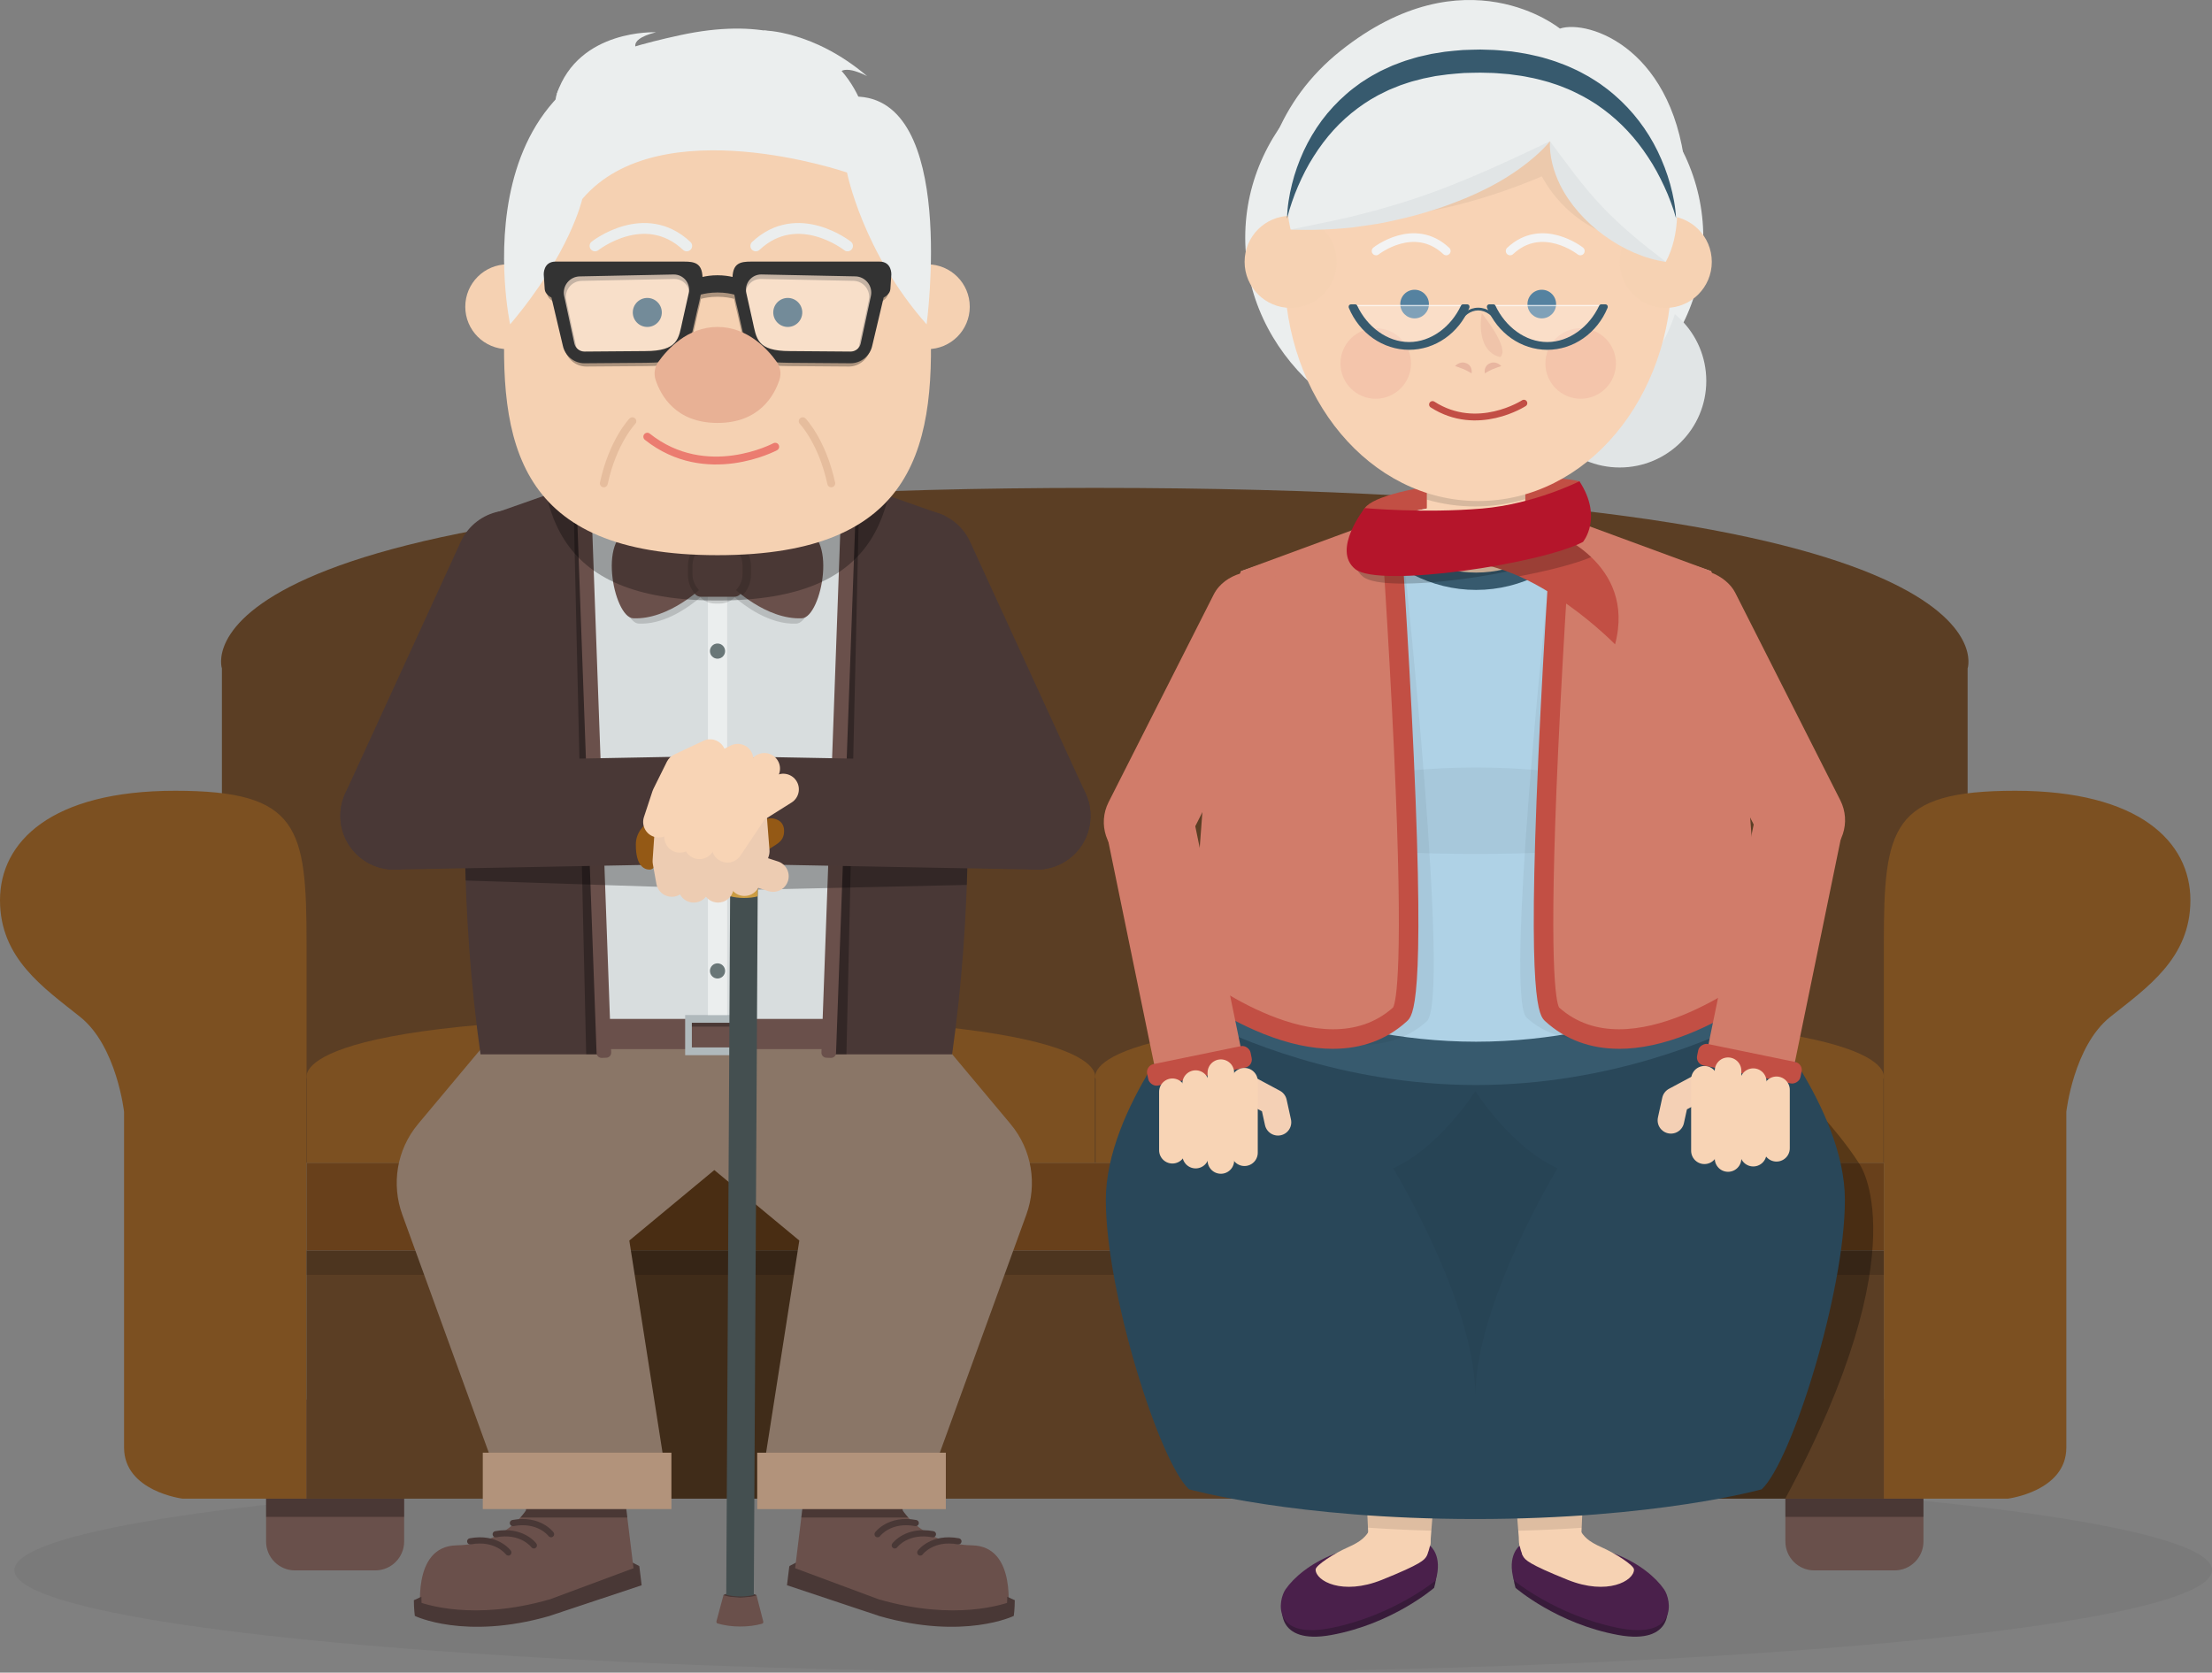 <?xml version="1.0" encoding="UTF-8"?><svg xmlns="http://www.w3.org/2000/svg" viewBox="0 0 1131.43 855.63"><rect x="0" y="0" width="1131.43" height="855.63" fill="#808080" stroke="none"/><g style="isolation:isolate;"><g id="Ebene_2"><g id="BUCH"><ellipse cx="569.41" cy="803.18" rx="562.02" ry="52.45" style="opacity:.05;"/><path d="m136.1,715.91h70.62v72.64c0,8.16-6.62,14.78-14.78,14.78h-41.06c-8.16,0-14.78-6.62-14.78-14.78v-72.64Z" style="fill:#69504b;"/><path d="m913.22,715.91h70.62v72.64c0,8.16-6.62,14.78-14.78,14.78h-41.06c-8.16,0-14.78-6.62-14.78-14.78v-72.64Z" style="fill:#69504b;"/><rect x="913.22" y="766.62" width="70.62" height="9.33" style="mix-blend-mode:multiply; opacity:.3;"/><rect x="136.1" y="766.62" width="70.62" height="9.33" style="mix-blend-mode:multiply; opacity:.3;"/><path d="m559.97,249.58c-478.28,0-446.46,92.39-446.46,92.39v252.92h892.92v-252.92s31.82-92.39-446.46-92.39Z" style="fill:#5b3e24;"/><path d="m963.59,766.62h63.46s29.87-3.73,29.87-26.13v-171.72s3.73-33.6,22.4-48.53c18.67-14.93,41.06-29.87,41.06-59.73s-26.13-56-89.6-56-67.2,18.67-67.2,78.4v283.72Z" style="fill:#7c5021;"/><path d="m156.79,766.62h-63.46s-29.87-3.73-29.87-26.13c0-22.4,0-171.72,0-171.72,0,0-3.73-33.6-22.4-48.53C22.4,505.3,0,490.37,0,460.51c0-29.87,26.13-56,89.6-56,63.46,0,67.2,18.67,67.2,78.4v283.72Z" style="fill:#7c5021;"/><rect x="156.79" y="639.7" width="806.79" height="126.93" style="fill:#5b3e24;"/><rect x="156.79" y="594.9" width="806.79" height="44.8" style="fill:#68401b;"/><path d="m358.6,520.24h0s-.07,0-.11,0-.07,0-.11,0h0c-216.29.02-201.37,31.73-201.37,31.73v42.93h402.96v-42.93s14.92-31.71-201.37-31.73Z" style="fill:#7c5021;"/><path d="m762,520.24h0s-.07,0-.11,0-.07,0-.11,0h0c-216.29.02-201.37,31.73-201.37,31.73v42.93h402.96v-42.93s14.92-31.71-201.37-31.73Z" style="fill:#7c5021;"/><rect x="156.79" y="639.7" width="806.79" height="12.44" style="mix-blend-mode:multiply; opacity:.15;"/><path d="m612.05,503.4c0,74.37,64.01,134.65,142.96,134.65s142.96-60.29,142.96-134.65-64.01-195.99-142.96-195.99-142.96,121.62-142.96,195.99Z" style="fill:#afd2e6;"/><path d="m791.55,688.2c11.78,0,21.18,9.83,20.65,21.59l-3.47,78.08c0,8.77-7.11,15.88-15.88,15.88h0c-8.77,0-15.88-7.11-15.88-15.88l-6.02-77.4c-.94-12.01,8.56-22.28,20.61-22.28h0Z" style="fill:#f6d2b3;"/><path d="m717.17,688.2c-11.78,0-21.18,9.83-20.65,21.59l3.47,78.08c0,8.77,7.11,15.88,15.88,15.88h0c8.77,0,15.88-7.11,15.88-15.88l6.02-77.4c.94-12.01-8.56-22.28-20.61-22.28h0Z" style="fill:#f6d2b3;"/><path d="m921.78,559.84s17.5,17.28,28.98,35.05c0,0,32.15,42.09-37.6,171.72h-70.9l45.35-193.56,34.16-13.22Z" style="mix-blend-mode:multiply; opacity:.3;"/><path d="m777.97,794.57s-6.52,4.92-2.79,17.68c0,0,21.2,18.46,52.7,24.15,28.06,5.07,26.87-14.26,23.05-19.79-4.21-6.1-11.65-13.13-23.68-17.83-12.02-4.7-49.28-4.21-49.28-4.21Z" style="fill:#381b3a;"/><path d="m777.18,790.81s-6.52,4.92-2.79,17.68c0,0,21.35,17.69,52.7,24.15,31.34,6.46,27.92-14.07,24.1-19.6-4.21-6.1-12.7-13.33-24.72-18.02-12.02-4.7-49.28-4.21-49.28-4.21Z" style="fill:#4a204b;"/><path d="m808.98,787.09c-.61-8.83-8.27-15.49-17.1-14.88-8.83.61-15.49,8.27-14.88,17.1,0,0,.57,3.31,1.7,6.01,1.13,2.7,30.28-8.23,30.28-8.23Z" style="fill:#f6d2b3;"/><path d="m779,796.02c1.16,1.95,2.51,3.94,22.85,12.13,20.34,8.19,33.91.54,33.94-5.25,0-2.19-9.58-8.31-16.54-11.38-6.96-3.07-9.17-5.48-11.4-9.33-2.23-3.86-32.96,6.97-28.85,13.83Z" style="fill:#f6d2b3;"/><path d="m730.75,794.57s6.52,4.92,2.79,17.68c0,0-21.2,18.46-52.7,24.15-28.06,5.07-26.87-14.26-23.05-19.79,4.21-6.1,11.65-13.13,23.68-17.83,12.02-4.7,49.28-4.21,49.28-4.21Z" style="fill:#381b3a;"/><path d="m731.55,790.81s6.52,4.92,2.79,17.68c0,0-21.35,17.69-52.7,24.15-31.34,6.46-27.92-14.07-24.1-19.6,4.21-6.1,12.7-13.33,24.72-18.02,12.02-4.7,49.28-4.21,49.28-4.21Z" style="fill:#4a204b;"/><path d="m699.74,787.09c.61-8.83,8.27-15.49,17.1-14.88,8.83.61,15.49,8.27,14.88,17.1,0,0-.57,3.31-1.7,6.01-1.13,2.7-30.28-8.23-30.28-8.23Z" style="fill:#f6d2b3;"/><path d="m729.72,796.02c-1.16,1.95-2.51,3.94-22.85,12.13-20.34,8.19-33.91.54-33.94-5.25,0-2.19,9.58-8.31,16.54-11.38,6.96-3.07,9.17-5.48,11.4-9.33,2.23-3.86,32.96,6.97,28.85,13.83Z" style="fill:#f6d2b3;"/><path d="m737.79,710.47c.94-12.01-8.56-22.28-20.61-22.28h0c-11.78,0-21.18,9.83-20.65,21.59l3.19,71.69c10.07.7,20.89,1.24,32.43,1.55l5.65-72.56Z" style="mix-blend-mode:multiply; opacity:.1;"/><path d="m812.21,709.79c.52-11.77-8.88-21.59-20.65-21.59s-21.55,10.26-20.61,22.28l5.65,72.58c11.53-.31,22.36-.84,32.43-1.53l3.19-71.73Z" style="mix-blend-mode:multiply; opacity:.1;"/><path d="m897.54,514.64c-75.89,39.07-142.9,36.02-142.9,36.02,0,0-67.01,3.05-142.9-36.02,0,0-46.12,52.11-46.12,99.18s27.25,133.88,42.56,148.03c0,0,54.12,15.2,146.46,15.2s146.46-15.2,146.46-15.2c15.31-14.14,42.56-100.96,42.56-148.03s-46.12-99.18-46.12-99.18Z" style="fill:#294759;"/><path d="m754.64,558.16s-18.2,28.82-42.04,39.47c0,0,42.04,68.94,42.04,116.57,0-47.63,42.04-116.57,42.04-116.57-23.84-10.65-42.04-39.47-42.04-39.47Z" style="mix-blend-mode:multiply; opacity:.05;"/><path d="m896.73,521.19c.82-5.82,1.24-11.76,1.24-17.79,0-2.67-.09-5.41-.26-8.2l-5.44,3.2c-.59.34-59.44,34.48-137.27,34.48s-136.68-34.13-137.26-34.47l-5.45-3.23c-.16,2.79-.26,5.54-.26,8.22,0,6.03.43,11.97,1.24,17.79,18.52,9.52,72.58,33.85,141.72,33.85s123.2-24.33,141.72-33.85Z" style="fill:#375a6e;"/><polygon points="365.13 590 439.76 637.64 407.26 766.62 306.58 766.62 305.15 630.18 365.13 590" style="mix-blend-mode:multiply; opacity:.3;"/><path d="m250.68,521.07c0,38.49,2.4,69.69,116.57,69.69s116.57-31.2,116.57-69.69h-233.14Z" style="fill:#8a7667;"/><path d="m516.89,574.97l-7.45-8.9-43.92-52.49h-80.13l-54.86,56.06,78.32,64.95-17.67,112.85,80.63,20.2,53.2-146.42c5.49-15.22,3-32.94-8.13-46.25Z" style="fill:#8a7667;"/><polygon points="403.74 801.11 410.77 797.48 410.23 806.71 403.74 801.11" style="fill:#493836;"/><path d="m497.14,790.5c-24.61-.39-35.41-17.83-35.41-17.83l-1.54-10.82h-48.56l-5.98,49,44.87,14.96c40.83,11.69,64.95-.1,64.95-.1,0,0,5.12-34.83-18.33-35.2Z" style="fill:#6a504b;"/><polygon points="519.04 818.58 515.2 816.8 515.05 823.4 519.04 818.58" style="fill:#493836;"/><path d="m449.55,818.16l-45.81-17.05-1.2,9.81,47.4,15.8c43.13,12.35,68.61-.11,68.61-.11,0,0,.49-3.36.5-8.04-5.62,2.28-30.59,10.73-69.49-.42Z" style="fill:#493836;"/><path d="m470.86,795.76c-.38.04-.77-.06-1.1-.31-.7-.52-.85-1.52-.33-2.22.27-.37,6.86-8.98,21.1-6.32.86.16,1.43.99,1.27,1.85-.16.86-.99,1.43-1.85,1.27-12.32-2.3-17.91,5.01-17.96,5.09-.28.38-.69.59-1.12.63Z" style="fill:#493836;"/><path d="m457.82,792.12c-.38.04-.77-.06-1.1-.31-.7-.52-.85-1.52-.33-2.22.27-.37,6.86-8.98,21.1-6.32.86.16,1.43.99,1.27,1.85-.16.86-.99,1.43-1.85,1.27-12.32-2.3-17.91,5.01-17.96,5.09-.28.38-.69.59-1.12.63Z" style="fill:#493836;"/><path d="m449.03,786.4c-.38.04-.77-.06-1.1-.31-.7-.52-.85-1.52-.33-2.22.27-.37,6.86-8.98,21.1-6.32.86.16,1.43.99,1.27,1.85-.16.86-.99,1.43-1.85,1.27-12.32-2.3-17.91,5.01-17.96,5.09-.28.38-.69.59-1.12.63Z" style="fill:#493836;"/><path d="m464.57,776.27c-1.91-2.11-2.84-3.6-2.84-3.6l-3.11-21.92h0c-.47-1.15-1.02-2.26-1.66-3.33h-42.68c-.42.71-.82,1.43-1.17,2.18h.02s-3.26,26.67-3.26,26.67h54.7Z" style="mix-blend-mode:multiply; opacity:.3;"/><rect x="387.31" y="743.12" width="96.48" height="28.85" style="fill:#b2937b;"/><path d="m213.85,574.97l7.45-8.9,43.92-52.49h80.13l54.86,56.06-78.32,64.95,17.67,112.85-80.63,20.2-53.2-146.42c-5.49-15.22-3-32.94,8.13-46.25Z" style="fill:#8a7667;"/><polygon points="326.99 801.11 319.97 797.48 320.51 806.71 326.99 801.11" style="fill:#493836;"/><path d="m233.6,790.5c24.61-.39,35.41-17.83,35.41-17.83l1.54-10.82h48.56l5.98,49-44.87,14.96c-40.83,11.69-64.95-.1-64.95-.1,0,0-5.12-34.83,18.33-35.2Z" style="fill:#6a504b;"/><polygon points="211.69 818.58 215.54 816.8 215.69 823.4 211.69 818.58" style="fill:#493836;"/><path d="m281.19,818.16l45.81-17.05,1.2,9.81-47.4,15.8c-43.13,12.35-68.61-.11-68.61-.11,0,0-.49-3.36-.5-8.04,5.62,2.28,30.59,10.73,69.49-.42Z" style="fill:#493836;"/><path d="m259.88,795.76c.38.04.77-.06,1.1-.31.7-.52.85-1.52.33-2.22-.27-.37-6.86-8.98-21.1-6.32-.86.16-1.43.99-1.27,1.85.16.86.99,1.43,1.85,1.27,12.32-2.3,17.91,5.01,17.96,5.09.28.38.69.59,1.12.63Z" style="fill:#493836;"/><path d="m272.92,792.12c.38.04.77-.06,1.1-.31.7-.52.85-1.52.33-2.22-.27-.37-6.86-8.98-21.1-6.32-.86.16-1.43.99-1.27,1.85.16.86.99,1.43,1.85,1.27,12.32-2.3,17.91,5.01,17.96,5.09.28.38.69.59,1.12.63Z" style="fill:#493836;"/><path d="m281.71,786.4c.38.04.77-.06,1.1-.31.7-.52.85-1.52.33-2.22-.27-.37-6.86-8.98-21.1-6.32-.86.16-1.43.99-1.27,1.85.16.86.99,1.43,1.85,1.27,12.32-2.3,17.91,5.01,17.96,5.09.28.38.69.59,1.12.63Z" style="fill:#493836;"/><path d="m266.17,776.27c1.91-2.11,2.84-3.6,2.84-3.6l3.11-21.92h0c.47-1.15,1.02-2.26,1.66-3.33h42.68c.42.71.82,1.43,1.17,2.18h-.02s3.26,26.67,3.26,26.67h-54.7Z" style="mix-blend-mode:multiply; opacity:.3;"/><rect x="246.95" y="743.12" width="96.48" height="28.85" transform="translate(590.37 1515.08) rotate(180)" style="fill:#b2937b;"/><path d="m481.91,266.2s-62.97-25.54-114.89-25.54-114.89,25.54-114.89,25.54c-16.59,166.08-2.94,263.93-2.94,263.93h235.67s13.64-97.85-2.94-263.93Z" style="fill:#d8ddde;"/><rect x="249.02" y="521.22" width="236.05" height="15.44" style="fill:#6a504b;"/><path d="m350.45,519.23v20.55h33.2v-20.55h-33.2Zm29.76,16.58h-26.33v-12.61h26.33v12.61Z" style="fill:#b0b9bc;"/><rect x="353.89" y="523.2" width="26.33" height="1.97" style="mix-blend-mode:multiply; opacity:.3;"/><rect x="362.08" y="254.44" width="9.87" height="264.79" transform="translate(734.03 773.67) rotate(180)" style="fill:#ebeeee;"/><circle cx="367.01" cy="278.54" r="3.88" style="fill:#8e999b;"/><circle cx="367.01" cy="333.07" r="3.88" style="fill:#697677;"/><circle cx="367.01" cy="387.6" r="3.88" style="fill:#8e999b;"/><circle cx="367.01" cy="442.14" r="3.88" style="fill:#8e999b;"/><circle cx="367.01" cy="496.67" r="3.88" style="fill:#697677;"/><path d="m406.93,230.77s-22.09-2.96-39.85-2.96-39.98,2.96-39.98,2.96v18.72h79.83v-18.72Z" style="fill:#d8ddde;"/><g style="mix-blend-mode:multiply; opacity:.1;"><path d="m319.23,245.97c-1.55.33-3.09.67-4.62,1.03.55,1.87,1.22,3.7,1.97,5.48l50.5,32.01-47.85-38.51Z" style="mix-blend-mode:multiply; opacity:.96;"/><path d="m419.41,247c-2.1-.48-4.22-.95-6.36-1.4l-45.97,38.89,49.04-29.1c1.32-2.68,2.43-5.48,3.29-8.39Z" style="mix-blend-mode:multiply; opacity:.96;"/></g><path d="m342.2,185.48v66.93c0,13.98,24.81,31.59,24.81,31.59,0,0,24.81-17.62,24.81-31.59v-67.47l-49.62.54Z" style="fill:#f8d3b5;"/><polygon points="367.08 284.39 418.78 246.95 406.93 230.77 369.37 241.35 367.01 283.07 364.66 241.35 327.1 230.77 315.25 246.95 366.95 284.39 366.95 284.49 367.01 284.44 367.08 284.49 367.08 284.39" style="fill:#f5f5f5;"/><path d="m406.11,276.18c-14.76-.63-25.06,7.86-28.91,11.66-1.93-2.94-5.25-4.88-9.03-4.88h-2.3c-3.78,0-7.1,1.94-9.03,4.88-.21-.2-.43-.42-.67-.65-.04-.03-.07-.07-.11-.1-4.35-4.06-14.28-11.5-28.13-10.91-18.98.8-10.66,42.36-1.27,42.82,12.15.6,23.73-7.14,29.51-11.76h0s0,0,0,0c.79-.63,1.47-1.2,2.03-1.69,1.96,1.97,4.67,3.19,7.66,3.19h2.3c3,0,5.71-1.22,7.66-3.19,4.66,4.04,17.73,14.13,31.55,13.46,9.39-.46,17.71-42.01-1.27-42.82Z" style="mix-blend-mode:multiply; opacity:.15;"/><path d="m376.12,284.84s12.44-15.27,32.75-14.41c20.32.86,11.41,45.35,1.35,45.84-18.47.91-35.71-16.17-35.71-16.17l1.6-15.27Zm-18.21,0s-12.44-15.27-32.75-14.41c-20.32.86-11.41,45.35-1.35,45.84,18.47.91,35.71-16.17,35.71-16.17l-1.6-15.27Z" style="fill:#6a504b;"/><rect x="354.21" y="277.7" width="25.61" height="27.58" rx="4.28" ry="4.28" style="fill:#6a504b;"/><path d="m354.21,293.7v-4.43c0-2.35.7-4.53,1.9-6.35-.48-.47-1.04-1.01-1.7-1.59-1.6,2.38-2.54,5.24-2.54,8.31v4.43c0,3.66,1.33,7.01,3.53,9.61.85-.68,1.58-1.29,2.18-1.82-2.08-2.09-3.37-4.98-3.37-8.16Z" style="mix-blend-mode:multiply; opacity:.15;"/><path d="m380.82,280.3c-1.19.98-2.16,1.88-2.91,2.62,1.2,1.82,1.9,4,1.9,6.35v4.43c0,3.19-1.29,6.07-3.37,8.16.86.75,1.97,1.68,3.33,2.72,2.69-2.7,4.35-6.41,4.35-10.51v-4.43c0-3.53-1.24-6.78-3.31-9.34Z" style="mix-blend-mode:multiply; opacity:.15;"/><path d="m432.95,246.05l-8.95,293.28h63c20.41-143.72-3.96-275.67-3.96-275.67l-50.08-17.61Z" style="fill:#493836;"/><polygon points="439.63 248.4 432.95 539.33 424 539.33 432.95 246.05 439.63 248.4" style="mix-blend-mode:multiply; opacity:.3;"/><path d="m422.63,541.07l2.34.09c1.42.05,2.61-1.06,2.66-2.47l10.57-291.73c.05-1.42-1.06-2.61-2.47-2.66l-2.34-.09c-1.42-.05-2.61,1.06-2.66,2.47l-10.57,291.73c-.05,1.42,1.06,2.61,2.47,2.66Z" style="fill:#6a504b;"/><path d="m299.83,246.05l8.95,293.28h-63c-20.41-143.72,3.96-275.67,3.96-275.67l50.08-17.61Z" style="fill:#493836;"/><polygon points="293.15 248.4 299.83 539.33 308.78 539.33 299.83 246.05 293.15 248.4" style="mix-blend-mode:multiply; opacity:.3;"/><path d="m310.15,541.07l-2.34.09c-1.42.05-2.61-1.06-2.66-2.47l-10.57-291.73c-.05-1.42,1.06-2.61,2.47-2.66l2.34-.09c1.42-.05,2.61,1.06,2.66,2.47l10.57,291.73c.05,1.42-1.06,2.61-2.47,2.66Z" style="fill:#6a504b;"/><path d="m457.22,201.56c-3.17-59.06-37.19-105.63-90.21-105.63s-87.04,46.56-90.21,105.63c-3.12,58.23,4.85,105.63,90.21,105.63s93.33-47.4,90.21-105.63Z" style="mix-blend-mode:multiply; opacity:.3;"/><circle cx="474.34" cy="156.91" r="21.69" style="fill:#f5d1b2;"/><circle cx="259.68" cy="156.91" r="21.69" style="fill:#f5d1b2;"/><path d="m475.55,156.91c-3.81-71.07-44.74-127.09-108.54-127.09s-104.73,56.02-108.54,127.09c-3.76,70.06,5.83,127.09,108.54,127.09s112.3-57.03,108.54-127.09Z" style="fill:#f5d1b2;"/><path d="m297.83,101.81s-6.09,27.65-36.9,64.1c0,0-31.05-144.5,103.22-144.5,72.07,0,73.12,27.98,73.12,27.98,52.54,0,36.69,116.52,36.69,116.52-32.77-37.03-40.71-77.65-40.71-77.65,0,0-95.88-33.04-135.42,13.55Z" style="fill:#ebeeee;"/><circle cx="402.94" cy="159.83" r="7.42" style="fill:#385a6e;"/><circle cx="331.09" cy="159.83" r="7.42" style="fill:#385a6e;"/><path d="m448.76,136.21h-64.94c-5.23,0-8.94.82-9.22,7.75-1.75-.4-4.38-.85-7.58-.85s-5.83.45-7.58.85c-.28-6.93-3.99-7.75-9.22-7.75h-64.94c-6.24,0-5.95,6.49-5.95,6.49,0,0,.31,4.76.49,7.45.17,2.53,3.05,4.02,3.39,4.19l5.76,24.34c1.1,5.11,5.69,8.83,10.92,8.83l30.61-.23c11.89-.09,20.56-1.11,23.17-12.7l3.15-14.03c.75-2.89,1.32-5.44,1.74-7.68,1.65-.44,4.67-1.07,8.46-1.07s6.81.63,8.46,1.07c.42,2.25,1,4.79,1.74,7.68l3.15,14.03c2.61,11.6,11.28,12.61,23.17,12.7l30.61.23c5.23,0,9.82-3.71,10.92-8.83l5.76-24.34c.34-.17,3.22-1.66,3.39-4.19.18-2.69.49-7.45.49-7.45,0,0,.29-6.49-5.95-6.49Zm-96.27,15.89l-3.15,14.03c-1.99,8.85-2,15.24-18.89,15.24l-30.52.23c-2.49.02-4.66-1.72-5.18-4.15l-5.12-23.86c-1.08-5.04,2.7-9.81,7.85-9.92l47.33-.96c5-.1,8.78,4.52,7.68,9.4Zm91.91,1.49l-5.12,23.86c-.52,2.44-2.69,4.17-5.18,4.15l-30.52-.23c-16.89,0-16.9-6.38-18.89-15.24l-3.15-14.03c-1.1-4.88,2.68-9.5,7.68-9.4l47.33.96c5.15.11,8.93,4.88,7.85,9.92Z" style="mix-blend-mode:multiply; opacity:.3;"/><g style="opacity:.3;"><path d="m352.7,149.8l-3.24,14.41c-2.04,9.09-2.05,15.65-19.4,15.65l-31.34.24c-2.56.02-4.78-1.76-5.32-4.26l-5.26-24.5c-1.11-5.17,2.77-10.08,8.06-10.18l48.6-.99c5.14-.1,9.01,4.64,7.89,9.65Z" style="fill:#fff;"/><path d="m445.87,151.33l-5.26,24.5c-.54,2.5-2.76,4.28-5.32,4.26l-31.34-.24c-17.34,0-17.36-6.55-19.4-15.65l-3.24-14.41c-1.13-5.01,2.75-9.76,7.89-9.65l48.6.99c5.29.11,9.17,5.01,8.06,10.18Z" style="fill:#fff;"/></g><path d="m449.87,133.82h-65.83c-5.3,0-9.06.83-9.35,7.85-1.77-.41-4.44-.86-7.68-.86s-5.91.45-7.68.86c-.29-7.03-4.04-7.85-9.35-7.85h-65.83c-6.33,0-6.03,6.58-6.03,6.58,0,0,.32,4.83.5,7.56.17,2.57,3.09,4.08,3.44,4.25l5.84,24.67c1.11,5.18,5.77,8.95,11.07,8.95l31.03-.24c12.05-.09,20.84-1.12,23.48-12.88l3.19-14.22c.76-2.93,1.34-5.51,1.77-7.79,1.68-.44,4.73-1.08,8.58-1.08s6.9.64,8.58,1.08c.43,2.28,1.01,4.86,1.77,7.79l3.19,14.22c2.64,11.76,11.43,12.79,23.48,12.88l31.03.24c5.3,0,9.95-3.76,11.07-8.95l5.84-24.67c.34-.17,3.26-1.68,3.44-4.25.18-2.73.5-7.56.5-7.56,0,0,.3-6.58-6.03-6.58Zm-97.58,16.11l-3.19,14.22c-2.02,8.97-2.03,15.45-19.15,15.45l-30.94.24c-2.53.02-4.72-1.74-5.25-4.21l-5.19-24.19c-1.1-5.11,2.74-9.95,7.96-10.05l47.97-.98c5.07-.1,8.9,4.58,7.79,9.53Zm93.17,1.51l-5.19,24.19c-.53,2.47-2.72,4.23-5.25,4.21l-30.94-.24c-17.12,0-17.13-6.47-19.15-15.45l-3.19-14.22c-1.11-4.95,2.71-9.63,7.79-9.53l47.97.98c5.22.11,9.05,4.95,7.96,10.05Z" style="fill:#333;"/><path d="m433.51,125.79s-25.46-20.1-46.91,0" style="fill:none; stroke:#ebeeee; stroke-linecap:round; stroke-miterlimit:10; stroke-width:5.54px;"/><path d="m304.35,125.79s25.46-20.1,46.91,0" style="fill:none; stroke:#ebeeee; stroke-linecap:round; stroke-miterlimit:10; stroke-width:5.54px;"/><path d="m397.28,185.1c-4.54-6.37-14.87-17.85-30.27-17.85s-25.73,11.48-30.27,17.85c-1.9,2.67-2.43,6.07-1.41,9.18,2.57,7.84,10.19,22.07,31.68,22.07s29.11-14.23,31.68-22.07c1.02-3.11.49-6.51-1.41-9.18Z" style="fill:#e8b195;"/><path d="m396.51,228.52s-35.19,18.9-65.42-5.13" style="fill:none; stroke:#eb7c70; stroke-linecap:round; stroke-miterlimit:10; stroke-width:4.04px;"/><g style="opacity:.5;"><path d="m410.59,215.48s9.97,10.34,14.59,31.77" style="fill:none; stroke:#d8a988; stroke-linecap:round; stroke-miterlimit:10; stroke-width:4.04px;"/><path d="m323.44,215.48s-9.97,10.34-14.59,31.77" style="fill:none; stroke:#d8a988; stroke-linecap:round; stroke-miterlimit:10; stroke-width:4.04px;"/></g><path d="m289.08,69.71s105.67,16.13,153.09-11.79c0,0-12.52-57.53-94.12-39.96-80.3,17.29-64.51,36.59-58.97,51.75Z" style="fill:#ebeeee;"/><path d="m326.93,26.77s-8.21-6.05,8.61-10.26c0,0-39.48-1.89-50.74,31.54l42.13-21.28Z" style="fill:#ebeeee;"/><path d="m390.62,15.57s25.49,0,52.93,23.39c0,0-12.1-6.69-14.8-.9l-32.31-12.28-5.81-10.22Z" style="fill:#ebeeee;"/><line x1="471.2" y1="288.6" x2="530.3" y2="417.34" style="fill:none; stroke:#493836; stroke-linecap:round; stroke-linejoin:round; stroke-width:55px;"/><path d="m495.11,425.58l-1.71-13.92-16,1.69-235.94,8.89-3.78,5.02c.07,7.58.23,15.31.5,23.17l145.03,4.73,111.31-2.49c.33-9.22.52-18.27.59-27.1Z" style="mix-blend-mode:multiply; opacity:.3;"/><line x1="530.3" y1="417.34" x2="389.88" y2="414.71" style="fill:none; stroke:#493836; stroke-linecap:round; stroke-linejoin:round; stroke-width:55px;"/><line x1="260.67" y1="288.6" x2="201.58" y2="417.34" style="fill:none; stroke:#493836; stroke-linecap:round; stroke-linejoin:round; stroke-width:55px;"/><line x1="201.58" y1="417.34" x2="342" y2="414.71" style="fill:none; stroke:#493836; stroke-linecap:round; stroke-linejoin:round; stroke-width:55px;"/><ellipse cx="378.51" cy="816.08" rx="1.23" ry="8.46" transform="translate(-439.66 1190.05) rotate(-89.68)" style="fill:#493836;"/><path d="m387.57,455.25l.03-4.81s.16-11.74,4.51-15.15c4.34-3.41,8.91-4.18,8.95-10.17.03-5.99-5.61-6.52-6.62-6.52-2.89-.02-7.4,1.68-11.43,1.66-11.49-.06-16.48-5.45-32.29-5.53-11.3-.06-25.43,5.8-25.49,17.2-.06,11.4,4.55,12.9,7.05,12.91,4.86.03,5.53-13.82,27-13.7,15.03.08,14.25,17.07,14.21,24.05l14.1.08Z" style="fill:#945915;"/><path d="m390.4,829.45l-3.43-13.34c-2.4.75-5.32,1.19-8.47,1.17-3.15-.02-6.07-.49-8.45-1.27l-3.58,13.3c-.13.5.11,1.03.54,1.15,3.29.98,7.2,1.56,11.41,1.58s8.12-.51,11.42-1.45c.43-.12.69-.65.56-1.15Z" style="fill:#6a504b;"/><path d="m378.52,816.67c2.56.01,4.96-.27,7.05-.79l2-360.64-14.1-.08-2,360.64c2.09.53,4.49.85,7.04.86Z" style="fill:#444f50;"/><path d="m380.53,453.49c-2.62-.01-5.05-.35-7.04-.9,0,.95-.01,1.82-.02,2.58l-.02,3.29c1.99.55,4.42.89,7.04.9,2.63.01,5.06-.29,7.05-.82l.02-3.29v-2.58c-1.98.53-4.41.84-7.04.82Z" style="fill:#cb9c43;"/><g id="Hand-unten"><path id="Gruppe_5" d="m380.8,458.34c-.81,0-1.64-.13-2.46-.39-4.19-1.36-6.49-5.86-5.13-10.05l4.35-13.43-1.93-24.58c-.35-4.39,2.94-8.23,7.33-8.58,4.37-.34,8.23,2.94,8.58,7.33l2.05,26.16c.08,1.04-.04,2.09-.36,3.08l-4.83,14.93c-1.09,3.38-4.22,5.52-7.59,5.52Z" style="fill:#edccb2;"/><path id="Gruppe_4" d="m367.32,461.71c-.52,0-1.05-.05-1.59-.16-4.32-.87-7.12-5.08-6.25-9.4l2.78-13.79-.69-31.04c-.1-4.41,3.39-8.06,7.8-8.15,4.4-.12,8.06,3.39,8.15,7.8l.71,31.93c.01.59-.04,1.18-.15,1.75l-2.96,14.66c-.76,3.79-4.09,6.4-7.81,6.4Z" style="fill:#edccb2;"/><path id="Gruppe_3" d="m354.84,461.71c-4.41,0-7.98-3.57-7.98-7.98v-12.3c0-.1,0-.2,0-.3l1.3-34.71c.16-4.4,3.91-7.85,8.27-7.67,4.4.16,7.84,3.87,7.68,8.27l-1.29,34.56v12.15c0,4.41-3.57,7.98-7.98,7.98Z" style="fill:#edccb2;"/><path id="Gruppe_2" d="m343.6,458.75c-3.79,0-7.15-2.71-7.85-6.57l-1.83-10.23c-.11-.64-.15-1.3-.11-1.95l2.07-30.21c.3-4.4,4.1-7.71,8.51-7.42,4.4.3,7.72,4.11,7.41,8.51l-2,29.23,1.66,9.26c.78,4.34-2.11,8.48-6.45,9.26-.48.09-.95.13-1.42.13Z" style="fill:#edccb2;"/><path id="Gruppe_1" d="m395.44,456.23c-.82,0-1.65-.13-2.46-.39l-6.74-2.19c-4.19-1.36-6.49-5.86-5.13-10.05,1.36-4.19,5.86-6.49,10.05-5.13l6.74,2.19c4.19,1.36,6.49,5.86,5.13,10.05-1.1,3.37-4.22,5.52-7.59,5.52Z" style="fill:#edccb2;"/></g><g id="Hand-top"><path id="Gruppe_4-2" d="m372.07,441.26c-1.52,0-3.06-.44-4.43-1.35-3.66-2.45-4.65-7.4-2.2-11.07l13.32-19.93c.62-.93,1.44-1.72,2.39-2.32l15.24-9.57c3.73-2.35,8.66-1.22,11,2.51,2.35,3.73,1.22,8.66-2.51,11l-13.79,8.67-12.38,18.51c-1.54,2.3-4.07,3.55-6.64,3.55Z" style="fill:#f8d4b5;"/><path id="Gruppe_3-2" d="m357.76,439.48c-1.44,0-2.89-.39-4.2-1.2-3.74-2.32-4.9-7.24-2.57-10.99l15.75-25.37c.53-.86,1.22-1.61,2.03-2.21l17.48-12.94c3.54-2.62,8.54-1.88,11.16,1.67,2.62,3.54,1.88,8.54-1.67,11.16l-16.26,12.04-14.94,24.07c-1.51,2.43-4.12,3.77-6.79,3.77Z" style="fill:#f8d4b5;"/><path id="Gruppe_2-2" d="m347.78,436.17c-.72,0-1.45-.1-2.17-.3-4.24-1.2-6.71-5.6-5.51-9.85l4.02-14.25c.15-.54.36-1.05.62-1.55l8.99-17.09c.77-1.47,1.99-2.66,3.47-3.41l16.56-8.34c3.94-1.98,8.73-.4,10.72,3.54,1.98,3.94.4,8.73-3.54,10.72l-14.27,7.19-7.41,14.08-3.79,13.44c-.99,3.52-4.19,5.81-7.68,5.81Z" style="fill:#f8d4b5;"/><path id="Gruppe_1-2" d="m336.95,428.43c-.83,0-1.67-.13-2.49-.4-4.19-1.38-6.46-5.89-5.09-10.07l4.38-13.3c.12-.36.26-.71.43-1.05l6.92-13.95c.8-1.61,2.12-2.91,3.75-3.68l14.96-7.04c3.99-1.87,8.74-.16,10.62,3.82,1.88,3.99.16,8.74-3.82,10.62l-12.44,5.85-5.43,10.95-4.2,12.76c-1.1,3.36-4.23,5.49-7.58,5.49Z" style="fill:#f8d4b5;"/></g><path d="m810.08,275.25s-30.22-3.04-45.8-.77c-15.58,2.27-56.18,15.25-56.18,15.25,0,0-18.71-17.51-10.02-29.81,8.69-12.31,87.81-19.02,109.8-13.73,0,0,4.57,8.52,2.2,29.06Z" style="fill:#c24f44;"/><polygon points="813.38 271.03 754.99 271.03 696.6 271.03 634.88 292.16 634.88 367.91 754.99 367.91 875.09 367.91 875.09 292.16 813.38 271.03" style="fill:#afd2e6;"/><ellipse cx="755.01" cy="362.9" rx="120.24" ry="105.09" style="fill:#afd2e6;"/><path d="m755.01,436.81c57.76,0,106-3.98,117.58-30.07-1.26-2.58-2.55-5.14-3.89-7.69-4.62,1.66-10.38,3.36-17.28,3.35-12.2-.01-48.76-9.8-96.42-9.8s-84.21,9.78-96.42,9.8c-6.9,0-12.66-1.69-17.28-3.35-1.34,2.54-2.63,5.11-3.89,7.69,11.59,26.09,59.82,30.07,117.58,30.07Z" style="opacity:.05;"/><path d="m809.32,269.12c-16.31-7.23-34.76-11.31-54.31-11.31s-37.99,4.08-54.31,11.31c12.02,17.06,31.85,28.21,54.31,28.21s42.29-11.15,54.31-28.21Z" style="fill:#f8d3b5;"/><path d="m729.83,218.22h50.36v67.1c0,5.14-4.17,9.31-9.31,9.31h-31.74c-5.14,0-9.31-4.17-9.31-9.31v-67.1h0Z" style="fill:#f8d3b5;"/><path d="m729.83,255.58c7.9,2.28,16.19,3.5,24.77,3.5s17.45-1.31,25.59-3.75v-32.69h-50.36v32.93Z" style="fill:#1d1e1c; mix-blend-mode:multiply; opacity:.15;"/><path d="m805.11,267.35c-11.66,16.01-30.3,25.55-50.1,25.55s-38.44-9.54-50.1-25.55c-2.83,1.13-5.59,2.36-8.29,3.68l.46.65c13.27,18.84,34.93,30.09,57.93,30.09s44.66-11.25,57.93-30.09l.46-.65c-2.7-1.31-5.47-2.54-8.29-3.68Z" style="fill:#375a6e;"/><path d="m791.04,308.35s-21.41,202.01-10.17,212.24c36.85,33.55,110.96-18.42,110.96-18.42,0,0-4.7-148.87-22.91-194.75l-77.89.94Z" style="opacity:.05;"/><path d="m798.97,264.06s-17.28,243.7-5.14,254.75c39.8,36.23,106.2-16.3,106.2-16.3,0,0-5.07-160.79-24.74-210.35l-76.32-28.1Z" style="fill:#d17c6a;"/><path d="m828.2,536.51c-14.73,0-27.47-4.69-37.72-14.01-3.26-2.96-9.32-8.48-3.61-135.43,2.77-61.66,7.09-122.75,7.13-123.36.19-2.75,2.58-4.81,5.33-4.62,2.75.19,4.82,2.58,4.62,5.33-.04.59-4.21,59.61-6.98,120.07-5.04,110.03-1.03,127.98.48,130.87,36.23,32.49,98.87-16.26,99.5-16.75,2.16-1.71,5.3-1.34,7,.82,1.71,2.16,1.34,5.29-.82,7-.7.55-17.42,13.69-39.42,22.46-12.77,5.09-24.68,7.63-35.51,7.63Zm-30.66-21h.01-.01Z" style="fill:#c24f44;"/><path d="m718.85,293.17s23.12,218.19,10.98,229.24c-39.8,36.23-119.85-19.9-119.85-19.9,0,0,5.07-160.79,24.74-210.35l84.12,1.01Z" style="opacity:.05;"/><path d="m711.05,264.06s17.28,243.7,5.14,254.75c-39.8,36.23-106.2-16.3-106.2-16.3,0,0,5.07-160.79,24.74-210.35l76.32-28.1Z" style="fill:#d17c6a;"/><path d="m681.82,536.51c14.73,0,27.47-4.69,37.72-14.01,3.26-2.96,9.32-8.48,3.61-135.43-2.77-61.66-7.09-122.75-7.13-123.36-.19-2.75-2.58-4.81-5.33-4.62-2.75.19-4.82,2.58-4.62,5.33.04.59,4.21,59.61,6.98,120.07,5.04,110.03,1.03,127.98-.48,130.87-36.23,32.49-98.87-16.26-99.5-16.75-2.16-1.71-5.3-1.34-7,.82-1.71,2.16-1.34,5.29.82,7,.7.55,17.42,13.69,39.42,22.46,12.77,5.09,24.68,7.63,35.51,7.63Zm30.66-21h-.01.01Z" style="fill:#c24f44;"/><path d="m799.24,253.75s-15.06,9.67-40.33,11.84c-28.61,2.45-57.12-.2-57.12-.2,0,0-16.19,20.29-4.62,29.62,11.57,9.33,85.73-1.64,105.51-12.2,0,0,8.11-11.31-3.45-29.06Z" style="mix-blend-mode:multiply; opacity:.2;"/><path d="m793.57,272.12s43.63,15.42,32.53,57.5c0,0-38.21-39.24-74.86-41.82,0,0,33.56-17.16,42.34-15.68Z" style="fill:#c24f44;"/><path d="m793.57,272.12c-8.78-1.48-42.34,15.68-42.34,15.68,8.67.61,17.43,3.29,25.75,7,15.04-2.83,28.66-6.34,36.9-9.81-9.49-9.04-20.31-12.87-20.31-12.87Z" style="mix-blend-mode:multiply; opacity:.2;"/><path d="m807.88,246.18s-22.97,11.65-49.6,13.94c-30.15,2.58-60.2-.21-60.2-.21,0,0-17.06,21.39-4.87,31.22,12.2,9.83,95.64-2.79,116.48-13.92,0,0,10.37-12.31-1.81-31.02Z" style="fill:#b5152b;"/><ellipse cx="754.08" cy="121.54" rx="117.15" ry="106.71" style="fill:#ebeeee;"/><circle cx="828.47" cy="194.85" r="44.29" style="fill:#e1e5e6;"/><path d="m837.42,189.72s30.9-14.87,25.12-97.89c-4.66-66.86-49.99-82.01-64.65-77.21,0,0-48.3-39.55-112.26,11.44-63.95,50.99-42.77,142.18-14.12,159.88,0,0,94.98,56.36,165.9,3.78Z" style="fill:#ebeeee;"/><path d="m656.98,138.6c0,65,43.73,117.7,99.12,117.7s99.12-52.69,99.12-117.7-43.73-116.53-99.12-116.53-99.12,51.53-99.12,116.53Z" style="fill:#f8d3b5;"/><circle cx="852.03" cy="133.95" r="23.55" style="fill:#f6d2b3;"/><circle cx="660.16" cy="133.95" r="23.55" style="fill:#f6d2b3;"/><circle cx="703.68" cy="185.94" r="18.04" style="fill:#f4c5ab;"/><circle cx="808.51" cy="185.94" r="18.04" style="fill:#f4c5ab;"/><circle cx="788.62" cy="155.54" r="7.32" style="fill:#5582a0;"/><circle cx="723.56" cy="155.54" r="7.32" style="fill:#5582a0;"/><path d="m808.33,128.38s-19.5-15.39-35.91,0" style="fill:none; stroke:#f3f3f3; stroke-linecap:round; stroke-miterlimit:10; stroke-width:4.43px;"/><path d="m703.85,128.38s19.5-15.39,35.91,0" style="fill:none; stroke:#f3f3f3; stroke-linecap:round; stroke-miterlimit:10; stroke-width:4.43px;"/><path d="m779.46,206.24s-23.75,15.45-46.73.69" style="fill:none; stroke:#c24e45; stroke-linecap:round; stroke-miterlimit:10; stroke-width:3.5px;"/><path d="m832.18,123.11s-28.08-4.63-43.56-32.89c0,0-52.6,23.27-87.51,19.39-34.91-3.88,89.26-47.84,89.26-47.84l52.77,53.01-10.97,8.32Z" style="mix-blend-mode:multiply; opacity:.05;"/><path d="m852.03,133.95s-45.27-17-59.25-61.69c0,0-46.86,39.27-132.62,45.18,0,0-24.51-92.6,83.77-103.44,108.27-10.84,113.69,88.17,113.69,88.17,0,0,2.13,17.74-5.59,31.77Z" style="fill:#ebeeee;"/><path d="m852.03,133.95c-21.66-3.12-44.24-19.65-53.99-39.26-3.42-6.95-5.56-14.62-5.26-22.43-1.89,2.34-4.04,4.53-6.27,6.54-12.29,11.12-27.26,19.09-42.7,24.89-12.47,4.82-25.91,8.32-39.02,10.78-2.71.4-10.65,1.58-13.33,1.92-10.4,1.09-20.85,1.46-31.29,1.04,10.19-2.16,20.25-4.09,30.35-6.44,2.58-.69,10.06-2.57,12.78-3.25,0,0,8.42-2.45,8.42-2.45,28.27-8.15,54.48-20.34,81.08-33.05,8.98,11.97,16.62,22.84,26.67,33.44,9.92,10.45,20.9,19.35,32.58,28.24h0Z" style="fill:#e1e5e6;"/><rect x="764.64" y="156" width="54.06" height=".67" style="fill:#fff; opacity:.75;"/><path d="m762.43,156.67c4.94,11.96,16.07,20.3,29.01,20.3s24.07-8.34,29.01-20.3h-58.02Z" style="fill:#fff; opacity:.25;"/><path d="m819.08,155.67c-.47,0-.9.27-1.1.69-5.05,10.79-15.31,18.61-26.53,18.61s-21.48-7.82-26.53-18.61c-.2-.43-.63-.69-1.1-.69h-2.07c-.76,0-1.33.69-1.2,1.43l.06.32c5.4,13.08,17.51,21.52,30.84,21.52s25.44-8.45,30.84-21.52l.06-.32c.13-.75-.44-1.43-1.2-1.43h-2.07Z" style="fill:#375a6e;"/><rect x="693.94" y="156" width="54.06" height=".67" style="fill:#fff; opacity:.75;"/><path d="m691.73,156.67c4.94,11.96,16.07,20.3,29.01,20.3s24.07-8.34,29.01-20.3h-58.02Z" style="fill:#fff; opacity:.25;"/><path d="m748.37,155.67c-.47,0-.9.27-1.1.69-5.05,10.79-15.31,18.61-26.53,18.61s-21.48-7.82-26.53-18.61c-.2-.43-.63-.69-1.1-.69h-2.07c-.76,0-1.33.69-1.2,1.43l.06.32c5.4,13.08,17.51,21.52,30.84,21.52s25.44-8.45,30.84-21.52l.06-.32c.13-.75-.44-1.43-1.2-1.43h-2.07Z" style="fill:#375a6e;"/><path d="m746.38,165.58c.17,0,.32-.09.39-.24,1.78-3.79,5.38-6.54,9.33-6.54s7.55,2.75,9.33,6.54c.07.15.22.24.39.24h.73c.27,0,.47-.24.42-.5l-.02-.11c-1.9-4.6-6.15-7.57-10.84-7.57s-8.94,2.97-10.84,7.57l-.02.11c-.05.26.15.5.42.5h.73Z" style="fill:#375a6e;"/><path d="m857.31,111.68c-.77-2.84-1.69-5.61-2.73-8.34-1.01-2.73-2.11-5.41-3.35-8.03-2.44-5.24-5.14-10.32-8.33-15.05-6.24-9.54-13.99-17.88-22.93-24.45-4.43-3.34-9.23-6.12-14.2-8.52-1.26-.56-2.46-1.24-3.76-1.72l-3.84-1.54c-1.27-.53-2.62-.89-3.92-1.34-1.32-.42-2.61-.91-3.96-1.21l-4.02-1.05c-1.33-.38-2.72-.57-4.07-.86-1.37-.25-2.71-.6-4.09-.77l-4.14-.56-2.07-.29-2.09-.17-4.18-.34c-1.39-.16-2.8-.11-4.2-.17l-4.21-.1c-2.8,0-5.61.12-8.42.17-2.78.24-5.58.41-8.34.73l-4.13.56-2.07.28-2.04.41-4.08.82c-1.34.33-2.67.71-4.01,1.04-2.71.61-5.27,1.63-7.9,2.46l-3.83,1.55c-.64.26-1.29.5-1.91.78l-1.86.9c-5,2.32-9.73,5.18-14.16,8.49-4.44,3.3-8.58,7.03-12.36,11.17-3.76,4.15-7.16,8.68-10.19,13.5-3.09,4.79-5.67,9.93-7.97,15.23-1.17,2.65-2.19,5.36-3.13,8.12-.97,2.75-1.8,5.55-2.49,8.41.1-5.9,1.08-11.79,2.51-17.57,1.43-5.79,3.46-11.45,5.97-16.95,2.55-5.47,5.64-10.74,9.28-15.66,3.66-4.9,7.87-9.44,12.54-13.49,2.3-2.07,4.81-3.88,7.31-5.72l3.91-2.52c1.29-.86,2.69-1.53,4.04-2.3l2.04-1.12c.69-.36,1.4-.66,2.1-1,1.4-.65,2.81-1.31,4.23-1.93,2.9-1.06,5.76-2.3,8.74-3.11,1.48-.44,2.95-.92,4.44-1.31l4.5-1.02,2.25-.51,2.27-.37,4.55-.73c3.04-.39,6.09-.6,9.13-.88,3.04-.08,6.09-.24,9.13-.25l4.57.14c1.52.07,3.04.04,4.57.22l4.57.41,2.28.21,2.27.35,4.54.73c1.52.23,3.01.64,4.51.95,1.5.36,3.01.62,4.49,1.07l4.43,1.33c1.49.41,2.92,1,4.37,1.53,1.44.57,2.91,1.03,4.32,1.68l4.22,1.92c1.41.62,2.74,1.44,4.11,2.15l2.04,1.11c.68.37,1.32.81,1.98,1.22,1.3.84,2.64,1.62,3.9,2.51l3.73,2.75c1.24.92,2.38,1.96,3.58,2.94,9.34,8.05,16.89,17.98,22.15,28.83,2.61,5.43,4.78,11.04,6.37,16.79,1.59,5.73,2.73,11.59,3.02,17.48Z" style="fill:#375a6e;"/><path d="m752.7,190.97s.79-3.66-2.58-5.12c-3.37-1.47-5.85,1.41-5.85,1.41,0,0,2.99.98,4.55,1.66,1.56.68,3.88,2.06,3.88,2.06Z" style="fill:#e8b6a0;"/><path d="m759.48,190.97s-.79-3.66,2.58-5.12c3.37-1.47,5.85,1.41,5.85,1.41,0,0-2.99.98-4.55,1.66-1.56.68-3.88,2.06-3.88,2.06Z" style="fill:#e8b6a0;"/><path d="m757.93,160.18s-3.85,18.77,9.24,22.49c0,0,6.53-2.06-9.24-22.49Z" style="fill:#e8b6a0; opacity:.5;"/><rect x="871.74" y="284.39" width="45.13" height="164.14" rx="22.56" ry="22.56" transform="translate(-69.1 443.44) rotate(-26.85)" style="fill:#d17c6a;"/><rect x="885.31" y="415.22" width="45.13" height="131.16" transform="translate(115.49 -173.06) rotate(11.62)" style="fill:#d17c6a;"/><rect x="889.23" y="517.19" width="11.21" height="53.98" rx="4.17" ry="4.17" transform="translate(181.52 1311.02) rotate(-78.38)" style="fill:#c24f44;"/><g id="Hand-R-Oma-Knie"><polyline id="Gruppe_5-2" points="869.3 556.31 856.89 562.96 854.67 573.09" style="fill:none; stroke:#f4d0b5; stroke-linecap:round; stroke-linejoin:round; stroke-width:13.6px;"/><line id="Gruppe_4-3" x1="871.81" y1="552.1" x2="871.81" y2="588.67" style="fill:none; stroke:#f8d4b5; stroke-linecap:round; stroke-miterlimit:10; stroke-width:13.6px;"/><line id="Gruppe_3-3" x1="896.78" y1="553.31" x2="896.78" y2="589.89" style="fill:none; stroke:#f8d4b5; stroke-linecap:round; stroke-miterlimit:10; stroke-width:13.6px;"/><line id="Gruppe_2-3" x1="908.67" y1="557.49" x2="908.67" y2="587.39" style="fill:none; stroke:#f8d4b5; stroke-linecap:round; stroke-miterlimit:10; stroke-width:13.6px;"/><line id="Gruppe_1-3" x1="883.89" y1="547.73" x2="883.89" y2="592.63" style="fill:none; stroke:#f8d4b5; stroke-linecap:round; stroke-miterlimit:10; stroke-width:13.6px;"/></g><rect x="531.98" y="344.89" width="164.14" height="45.13" rx="22.56" ry="22.56" transform="translate(8.86 749.33) rotate(-63.15)" style="fill:#d17c6a;"/><rect x="577.92" y="416.22" width="45.13" height="131.16" transform="translate(1285.72 832.73) rotate(168.38)" style="fill:#d17c6a;"/><rect x="586.53" y="539.58" width="53.98" height="11.21" rx="4.17" ry="4.17" transform="translate(-97.26 134.79) rotate(-11.62)" style="fill:#c24f44;"/><g id="Hand-R-Oma-Knie-2"><polyline id="Gruppe_5-3" points="639.05 557.31 651.46 563.96 653.68 574.09" style="fill:none; stroke:#f4d0b5; stroke-linecap:round; stroke-linejoin:round; stroke-width:13.6px;"/><line id="Gruppe_4-4" x1="636.54" y1="553.1" x2="636.54" y2="589.67" style="fill:none; stroke:#f8d4b5; stroke-linecap:round; stroke-miterlimit:10; stroke-width:13.6px;"/><line id="Gruppe_3-4" x1="611.57" y1="554.31" x2="611.57" y2="590.89" style="fill:none; stroke:#f8d4b5; stroke-linecap:round; stroke-miterlimit:10; stroke-width:13.6px;"/><line id="Gruppe_2-4" x1="599.68" y1="558.49" x2="599.68" y2="588.39" style="fill:none; stroke:#f8d4b5; stroke-linecap:round; stroke-miterlimit:10; stroke-width:13.6px;"/><line id="Gruppe_1-4" x1="624.47" y1="548.73" x2="624.47" y2="593.63" style="fill:none; stroke:#f8d4b5; stroke-linecap:round; stroke-miterlimit:10; stroke-width:13.6px;"/></g></g></g></g></svg>
